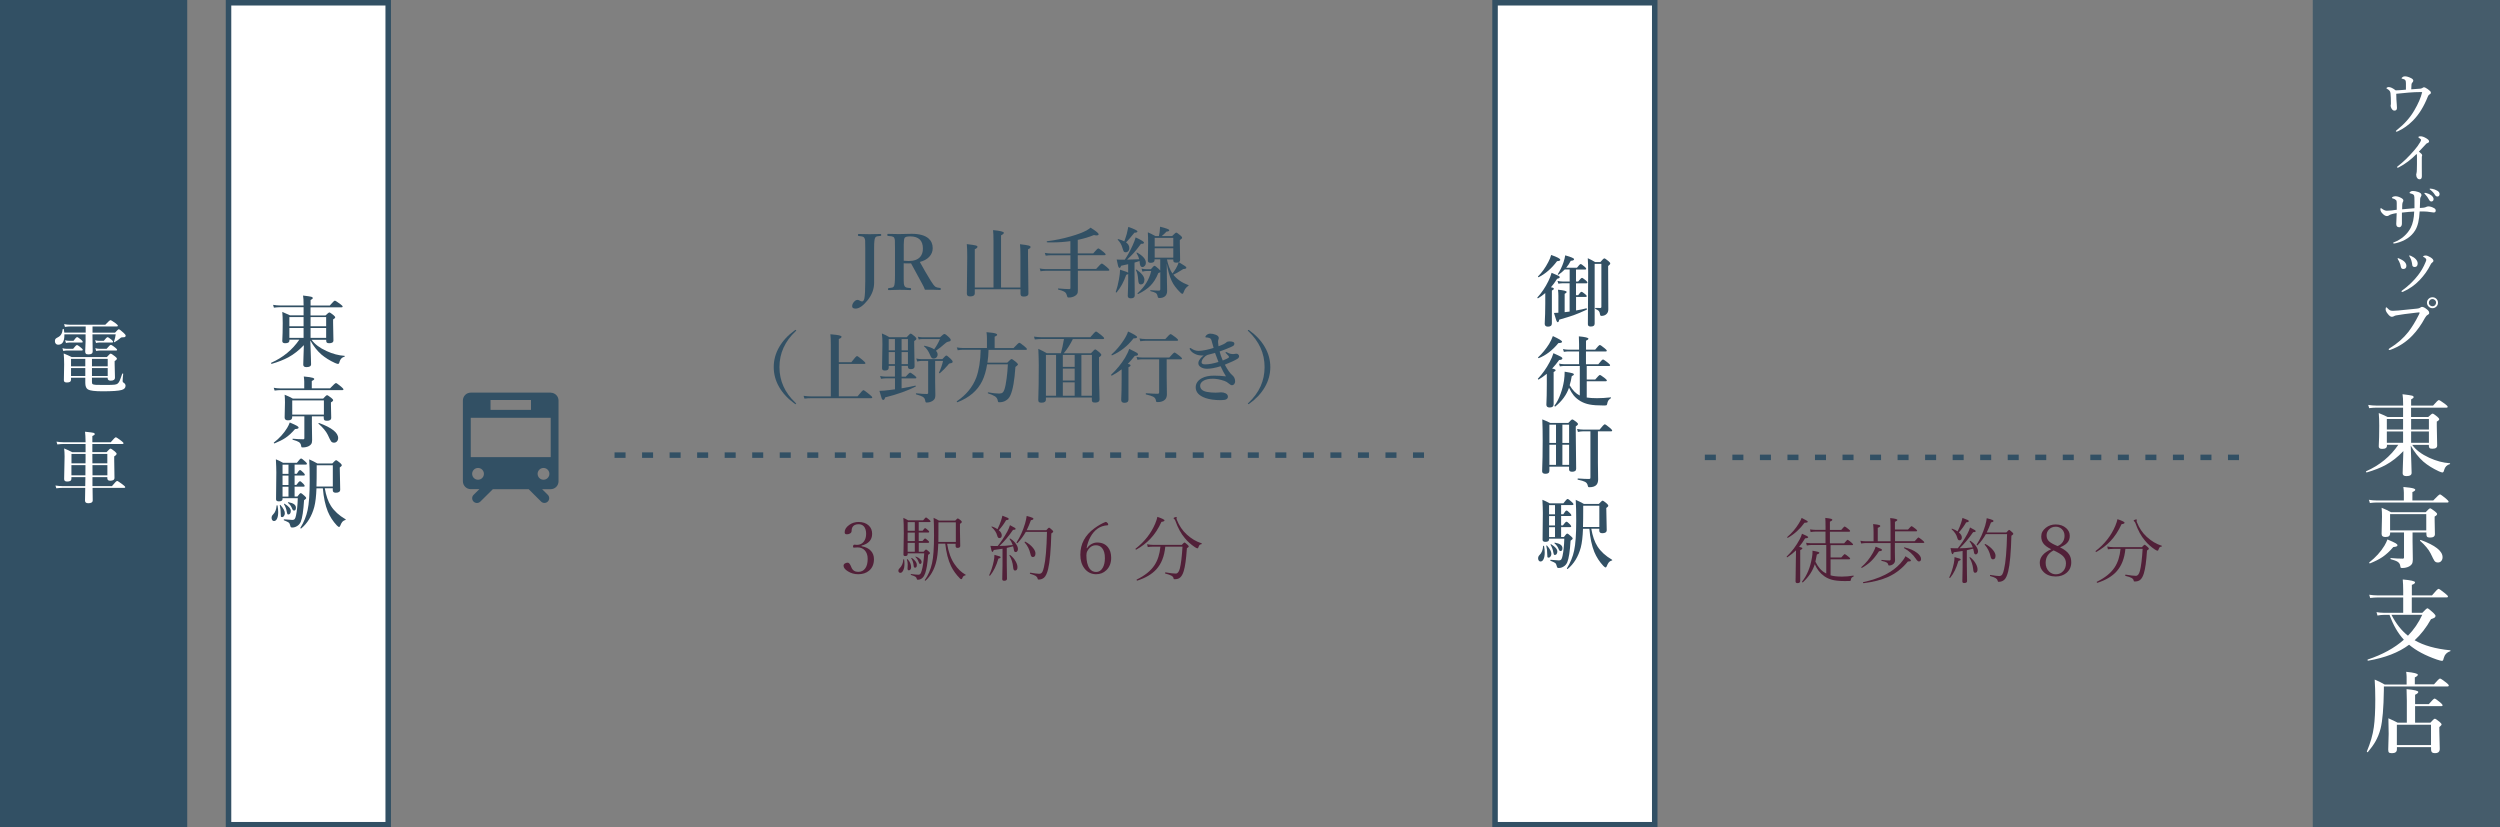 <?xml version="1.0" encoding="UTF-8"?><svg id="b" xmlns="http://www.w3.org/2000/svg" viewBox="0 0 454 150.27"><rect x="0" y="0" width="454" height="150.27" fill="#808080" stroke="none"/><defs><style>.d,.e,.f,.g{stroke-width:0px;}.d,.g{fill:#325064;}.h{fill:none;stroke:#325064;stroke-dasharray:0 0 2 3;stroke-miterlimit:10;}.e{fill:#512038;}.f{fill:#fff;}.g{opacity:.75;}</style></defs><g id="c"><path class="d" d="M100,71.3h-14.5c-.8,0-1.44.64-1.44,1.44v14.65c0,.8.64,1.44,1.44,1.44h1.55l-1.03,1.02c-.36.33-.36.89-.02,1.24.34.34.9.34,1.24-.01l2.26-2.24h6.51l2.25,2.24c.34.34.88.34,1.22,0,.34-.34.34-.88,0-1.22l-1.03-1.02h1.54c.8,0,1.44-.64,1.44-1.44v-14.65c0-.8-.64-1.44-1.44-1.44ZM89.08,72.64h7.35v1.79h-7.35v-1.79ZM86.81,87.12c-.59,0-1.07-.48-1.07-1.07s.48-1.07,1.07-1.07,1.07.48,1.07,1.07-.48,1.07-1.07,1.07ZM98.7,87.12c-.59,0-1.07-.48-1.07-1.07s.48-1.07,1.07-1.07,1.07.48,1.07,1.07-.48,1.07-1.07,1.07ZM100.01,83.02h-14.52v-7.15h14.52v7.15Z"/><rect class="d" y="0" width="34" height="150.27"/><rect class="f" x="41.5" y=".5" width="29" height="149.27"/><path class="d" d="M70,1v148.27h-28V1h28M71,0h-30v150.27h30V0h0Z"/><path class="f" d="M16.8,60.41h4.09c.36-.41.59-.62.69-.62s.39.22.88.67c.24.22.36.38.36.48,0,.14-.05.23-.15.27-.09.04-.27.05-.53.05-.11,0-.23.07-.36.2-.21.2-.54.43-.98.68-.01,0-.03.01-.04.01-.04,0-.06-.02-.06-.07,0,0,0-.02,0-.03.17-.54.28-.98.31-1.33h-4.22v.14l.04,2.98c0,.35-.25.52-.77.52-.24,0-.4-.04-.48-.14-.07-.08-.11-.22-.11-.41l.07-1.78v-1.31h-3.85v.14c0,1.16-.37,1.74-1.11,1.74-.2,0-.36-.07-.47-.21-.1-.12-.14-.27-.14-.45s.04-.32.12-.41c.07-.08.22-.18.46-.3.5-.25.77-.73.83-1.43,0-.04.04-.07.12-.07.05,0,.07.01.08.04.05.25.09.46.1.63h3.88v-1.11h-2.87c-.24,0-.54.03-.9.08l-.15-.51c.37.07.71.11,1.03.11h6.45c.52-.55.83-.83.94-.83.1,0,.41.19.94.57.27.21.4.35.4.44,0,.09-.06.14-.18.14h-4.42v1.11ZM15.03,63.52c0,.09-.06.14-.18.14h-2.76c-.16,0-.36.03-.6.08l-.15-.51c.25.07.48.11.7.11h1.24c.35-.46.58-.68.7-.68.1,0,.34.16.74.49.21.16.31.29.31.38ZM16.7,68.6v.77c0,.19.03.32.1.38.09.07.3.12.64.14.25.01.81.02,1.66.02s1.38-.02,1.67-.05c.26-.03.45-.09.57-.18.15-.11.27-.28.38-.51.09-.19.25-.63.48-1.31.01-.02.03-.03.06-.03.02,0,.03,0,.05,0,.05.01.07.04.06.07-.07.64-.1,1.05-.1,1.24,0,.12.01.2.03.24.02.03.06.07.14.11.24.15.36.34.36.56,0,.38-.24.64-.71.77-.53.16-1.69.24-3.47.24-1.39,0-2.26-.11-2.64-.33-.32-.19-.49-.58-.49-1.17v-.96h-2.59v.29c0,.22-.07.38-.2.46-.12.07-.31.11-.57.11-.36,0-.53-.13-.53-.4l.05-2.87c0-.78-.03-1.45-.08-2,.51.21,1,.42,1.46.66h6.37c.37-.42.6-.63.7-.63s.37.17.8.51c.22.17.33.31.33.4,0,.14-.14.29-.41.44v.49l.06,2.5c0,.38-.26.57-.77.57-.37,0-.56-.15-.56-.44v-.1h-2.86ZM15.03,62.07c0,.09-.06.14-.18.14h-2.3c-.16,0-.35.03-.57.08l-.16-.51c.24.07.46.11.68.11h.85c.31-.45.53-.67.66-.67.1,0,.34.16.72.47.2.17.29.3.29.38ZM15.49,66.52v-1.35h-2.59v1.35h2.59ZM15.49,68.28v-1.44h-2.59v1.44h2.59ZM16.7,66.52h2.86v-1.35h-2.86v1.35ZM16.7,68.28h2.86v-1.44h-2.86v1.44ZM20.54,62.07c0,.09-.06.14-.18.14h-2.41c-.13,0-.3.03-.51.08l-.16-.51c.22.07.43.11.62.11h.95c.34-.44.57-.66.69-.66.09,0,.33.15.71.46.2.17.29.3.29.38ZM21.27,63.52c0,.09-.06.14-.18.14h-2.99c-.17,0-.38.03-.63.08l-.16-.51c.25.07.49.11.7.11h1.35c.4-.48.66-.72.77-.72.09,0,.36.17.8.51.22.18.33.31.33.4Z"/><path class="f" d="M15.54,82.11v-1.48h-4.06c-.29,0-.65.03-1.07.08l-.15-.51c.43.07.84.11,1.22.11h4.06c-.01-.9-.05-1.54-.1-1.91.87.09,1.38.15,1.54.2.15.05.23.12.23.23,0,.12-.15.24-.44.36v1.12h3.34c.5-.6.81-.9.92-.9.1,0,.42.21.98.63.28.21.42.37.42.45,0,.09-.06.14-.18.14h-5.48v1.48h2.58c.38-.43.62-.64.72-.64s.36.17.79.52c.21.19.32.33.32.42,0,.13-.15.29-.44.48v.64l.05,3.25c0,.35-.26.52-.78.52-.35,0-.52-.15-.52-.44v-.21h-2.7v1.63h3.54c.51-.62.82-.94.94-.94.1,0,.44.22,1.02.66.3.22.45.38.45.46,0,.09-.06.14-.18.14h-5.75c.02,1.4.03,2.16.03,2.26,0,.36-.27.53-.81.53-.39,0-.59-.16-.59-.48,0-.39.01-1.16.04-2.31h-4.18c-.28,0-.64.03-1.07.08l-.16-.51c.44.07.84.11,1.22.11h4.19c0-.36,0-.9.03-1.63h-2.54v.25c0,.21-.07.36-.21.44-.12.07-.31.11-.58.11-.36,0-.53-.15-.53-.45l.08-4.1c0-.56-.03-1.05-.08-1.46.55.22,1.04.45,1.47.68h2.41ZM15.54,82.43h-2.56v1.71h2.55c0-.23.01-.58.01-1.04v-.67ZM15.51,86.32c0-.36.01-.98.01-1.85h-2.55v1.85h2.54ZM16.77,82.43c0,.76,0,1.33.01,1.71h2.71v-1.71h-2.73ZM16.8,86.32h2.7v-1.85h-2.71c0,.87,0,1.49.01,1.85Z"/><rect class="g" x="420" y="0" width="34" height="150.27"/><path class="f" d="M439.86,16.01c.12-.11.24-.16.33-.16.15,0,.39.12.71.35.22.16.36.28.42.35.09.09.13.19.13.29,0,.13-.09.24-.26.32-.12.06-.21.18-.28.35-.73,1.84-1.63,3.29-2.7,4.37-.83.84-1.75,1.5-2.75,1.96-.12.05-.22.08-.28.08-.06,0-.09-.04-.09-.11,0-.04.07-.11.21-.22,1.33-1.05,2.38-2.23,3.14-3.54.71-1.21,1.19-2.32,1.43-3.32-.11,0-.24-.01-.37-.01-.59,0-1.27.03-2.04.09-.74.06-1.51.13-2.3.22.01.79.04,1.4.09,1.85.02.3.04.55.04.73,0,.32-.16.48-.47.48-.2,0-.37-.13-.53-.4-.1-.16-.15-.34-.15-.54,0-.06.01-.12.04-.18,0-.02.01-.1.01-.22,0-.7-.02-1.3-.07-1.79-.02-.2-.07-.36-.16-.46-.11-.14-.26-.26-.45-.36-.09-.04-.13-.08-.13-.12,0-.05.05-.1.15-.15.09-.04.17-.06.25-.06.35,0,.77.2,1.26.59h.23c.15,0,.31,0,.46-.02.13,0,.35-.02.64-.05.25-.02.43-.04.55-.05v-1.15c0-.25-.03-.42-.08-.52-.05-.1-.14-.17-.27-.22-.1-.04-.22-.07-.38-.11-.04-.02-.06-.04-.06-.08,0-.02.04-.08.13-.16.12-.12.27-.18.47-.18.34,0,.73.12,1.17.35.24.13.36.28.36.43,0,.13-.07.27-.22.41-.05.04-.09.14-.11.31-.02.19-.04.48-.04.86.44-.03.99-.07,1.65-.12.15-.02.25-.05.31-.11Z"/><path class="f" d="M438.86,27.95c-.99,1.02-2.06,1.82-3.22,2.43-.1.05-.17.08-.21.08-.08,0-.12-.04-.12-.12,0-.05.06-.12.17-.19.91-.69,1.9-1.64,2.95-2.86.44-.5.8-1,1.08-1.49.1-.18.15-.31.15-.39,0-.09-.1-.2-.3-.32-.13-.08-.19-.13-.19-.15,0-.13.14-.19.41-.19.3,0,.66.13,1.08.39.3.19.46.36.46.52s-.1.26-.31.33c-.08.02-.15.06-.21.13-.57.62-1.02,1.1-1.33,1.42.39.28.59.49.59.64,0,.07-.01.13-.04.18-.02.04-.02.29-.02.74v1.25c0,.57.01,1.12.01,1.65,0,.38-.14.56-.41.56-.18,0-.33-.08-.43-.23-.13-.16-.19-.38-.19-.64,0-.02.02-.09.05-.22.04-.12.06-.34.07-.64.02-.38.02-.7.02-.97v-1.3c.01-.3-.01-.5-.06-.61Z"/><path class="f" d="M440.09,37.72c.21-.03.37-.07.46-.12.14-.08.3-.12.46-.12.32,0,.68.12,1.08.35.16.1.24.23.24.4,0,.24-.12.36-.37.36-.13,0-.34-.03-.62-.08-.36-.07-.77-.1-1.22-.11h-.71c-.07,1.53-.34,2.67-.81,3.43-.71,1.16-1.87,1.93-3.47,2.33-.19.04-.31.06-.37.06-.11,0-.16-.03-.16-.09,0-.05.02-.08.07-.1.71-.26,1.35-.64,1.91-1.13.5-.45.9-.95,1.2-1.52.39-.75.6-1.74.64-2.96-.62.02-1.37.09-2.23.19,0,.22,0,.55,0,.99s0,.77,0,.98c0,.26-.07.45-.2.57-.08.08-.18.12-.28.12-.37,0-.55-.2-.55-.6,0-.12.01-.42.04-.9.02-.42.03-.78.04-1.07-.3.05-.58.1-.83.17-.25.07-.42.14-.52.21-.12.11-.27.16-.43.16-.25,0-.52-.16-.81-.47-.25-.25-.37-.51-.37-.77,0-.14.04-.21.11-.21.01,0,.07.04.17.11.34.25.64.37.88.37s.53-.02.83-.05c.11-.01.28-.04.51-.07.17-.02.33-.04.47-.06v-1.24c0-.26-.04-.43-.12-.5-.15-.15-.36-.26-.64-.33-.08-.02-.12-.05-.12-.09,0-.05.05-.1.15-.17.11-.08.28-.12.49-.12.33,0,.68.1,1.05.31.26.14.39.29.39.45,0,.12-.04.23-.11.33-.04.07-.07.22-.09.45-.02.27-.02.55-.02.83.76-.08,1.51-.14,2.24-.2v-1.31c0-.55-.02-.88-.07-1-.05-.11-.15-.2-.3-.26-.11-.04-.24-.09-.4-.13-.09-.02-.13-.05-.13-.1,0-.05.06-.12.18-.21.11-.08.26-.12.43-.12.28,0,.6.06.96.18.4.13.6.32.6.56,0,.11-.04.22-.13.35-.06.09-.09.2-.11.35-.02.43-.03.98-.05,1.65.29-.01.52-.03.68-.05ZM440.66,35.07c.34.09.61.22.83.38.3.23.45.47.45.72,0,.12-.04.22-.11.3s-.17.12-.29.12c-.17,0-.3-.09-.4-.28-.23-.43-.49-.78-.76-1.05-.09-.09-.13-.14-.13-.16,0-.05.05-.08.14-.08s.18.02.28.05ZM441.64,34.28c.34.06.65.17.96.35.29.16.43.37.43.61,0,.14-.04.25-.12.34-.07.07-.15.11-.25.11-.19,0-.34-.09-.45-.26-.22-.37-.5-.68-.84-.94-.1-.07-.15-.12-.15-.15,0-.06.03-.09.09-.09.1,0,.21.01.32.04Z"/><path class="f" d="M435.48,47.12c-.05-.08-.08-.13-.08-.16,0-.05.03-.08.08-.08.03,0,.09.02.18.05.43.18.76.38.98.59.24.24.36.49.36.76,0,.38-.2.57-.59.57-.23,0-.38-.15-.43-.46-.04-.25-.11-.49-.22-.72-.05-.15-.15-.34-.29-.55ZM440.61,47.16c0-.08-.04-.16-.13-.25-.1-.1-.22-.18-.38-.25-.04-.01-.06-.04-.06-.07,0-.04.03-.08.09-.11.1-.05.22-.08.38-.08.23,0,.53.12.9.35.34.22.5.42.5.62,0,.11-.09.22-.26.35-.11.07-.19.18-.25.32-.5,1.02-1.16,1.95-1.98,2.81-.87.92-1.87,1.62-3,2.12-.08.04-.15.06-.21.06-.06,0-.09-.04-.09-.13,0-.05.03-.09.09-.13,1.14-.82,2.11-1.76,2.91-2.79.56-.74,1.01-1.51,1.33-2.3.11-.24.16-.4.16-.48ZM437.6,46.64c-.07-.09-.1-.15-.1-.17,0-.05.03-.08.08-.08.04,0,.12.02.23.07.38.17.68.37.89.6.25.27.36.54.35.83-.02.39-.2.59-.54.6-.18,0-.3-.05-.37-.15-.05-.06-.08-.17-.09-.33-.04-.27-.09-.53-.17-.78-.09-.25-.18-.44-.28-.59Z"/><path class="f" d="M438.78,56.78c-1.62.18-2.85.35-3.67.5-.15.03-.29.09-.42.17-.09.05-.21.08-.35.08-.2,0-.44-.17-.71-.52-.27-.32-.4-.61-.4-.84s.04-.36.13-.36c.04,0,.11.05.2.15.18.2.34.32.47.39.13.06.28.09.46.09.04,0,.08,0,.12,0,.38-.01.68-.03.88-.05,1.66-.15,2.81-.27,3.47-.35.25-.03.43-.08.54-.16.12-.1.23-.15.32-.15.2-.01.46.1.78.35.23.17.38.31.45.43.06.1.09.21.09.34s-.08.23-.25.32c-.19.09-.36.28-.52.57-.67,1.24-1.43,2.31-2.28,3.19-1.12,1.17-2.45,2.04-3.97,2.59-.07.02-.13.04-.18.04-.11,0-.16-.04-.16-.13,0-.04.06-.11.19-.19,1.36-.83,2.49-1.82,3.4-2.98.64-.84,1.27-1.86,1.87-3.06.11-.2.16-.33.16-.41,0-.04-.04-.06-.12-.06-.1,0-.27.02-.5.05ZM441.74,53.98c.3,0,.54.11.74.32.17.19.26.41.26.67,0,.3-.11.54-.33.74-.19.17-.41.26-.67.26-.3,0-.54-.11-.74-.33-.17-.19-.26-.41-.26-.67,0-.3.11-.55.33-.74.19-.17.41-.25.67-.25ZM441.74,54.31c-.2,0-.36.07-.49.22-.11.12-.17.27-.17.44,0,.19.07.35.22.48.12.11.27.17.44.17.19,0,.35-.07.48-.22.11-.12.17-.27.17-.43,0-.19-.07-.36-.22-.49-.12-.11-.27-.17-.43-.17Z"/><path class="f" d="M436.45,81.92c-1,1.06-2.07,1.9-3.21,2.52-.93.51-2.09.96-3.46,1.36-.03,0-.05-.01-.08-.05-.03-.04-.04-.08-.04-.12,0-.03.01-.04.03-.05,2.46-1.09,4.4-2.69,5.84-4.8h-2.06v.16c0,.39-.29.58-.88.58-.41,0-.61-.15-.61-.46.06-1.03.09-2.27.09-3.73,0-.92-.03-1.7-.09-2.32.56.22,1.1.46,1.62.72h2.8v-1.7h-4.93c-.32,0-.73.03-1.23.09l-.17-.59c.5.08.96.12,1.41.12h4.93v-.09c0-.9-.04-1.56-.11-1.97.94.11,1.52.2,1.74.26.19.06.28.15.28.27s-.15.25-.46.41v1.13h3.98c.57-.67.93-1.01,1.05-1.01.11,0,.48.23,1.12.7.33.25.49.42.49.52,0,.1-.07.16-.2.16h-6.45v1.7h3.11c.43-.42.69-.62.8-.62.12,0,.4.19.85.56.23.2.35.36.35.46,0,.13-.14.27-.44.43v.73l.07,3.62c0,.39-.29.58-.88.58-.25,0-.42-.04-.51-.13-.08-.08-.12-.22-.12-.41v-.16h-3.02c.65.91,1.68,1.69,3.09,2.34,1.27.58,2.51.91,3.73.99.04,0,.06.03.06.08,0,.06-.02.09-.06.09-.52.14-.86.48-1.02,1.05-.06.31-.17.46-.32.46-.1,0-.31-.07-.64-.21-1.08-.5-2.02-1.08-2.82-1.76-.88-.78-1.64-1.75-2.29-2.91.01.3.05,1.39.11,3.27.03.97.05,1.53.05,1.68,0,.4-.32.59-.97.59-.44,0-.66-.17-.66-.52,0-.13.02-.67.05-1.62.04-.98.06-1.77.08-2.38ZM436.4,76.09h-2.95v1.91h2.95v-1.91ZM436.4,80.41v-2.05h-2.95v2.05h2.95ZM437.86,76.09v1.91h3.23v-1.91h-3.23ZM437.86,80.41h3.23v-2.05h-3.23v2.05Z"/><path class="f" d="M436.54,90.87v-1.39c0-.24-.03-.59-.09-1.05.95.08,1.58.18,1.88.28.19.06.28.14.28.24,0,.13-.17.27-.52.41v1.52h3.79c.69-.73,1.09-1.1,1.22-1.1.11,0,.47.26,1.09.77.31.27.47.45.47.55,0,.1-.07.16-.21.16h-12.96c-.3,0-.67.03-1.12.09l-.18-.59c.45.08.89.12,1.3.12h5.05ZM435.37,99.05c0,.16-.25.26-.74.29-.68.79-1.35,1.4-2.01,1.84-.57.38-1.31.76-2.23,1.13,0,0-.01,0-.02,0-.09,0-.13-.05-.13-.14,0-.02,0-.03.02-.04,1.15-.9,2.07-1.91,2.75-3.03.22-.38.41-.75.55-1.14.78.33,1.28.57,1.51.7.21.13.32.26.32.38ZM438.12,96.69v1.6l.05,3.33c0,.35-.06.62-.17.8-.09.16-.26.3-.49.44-.38.19-.79.29-1.23.29-.17,0-.27-.02-.3-.05-.03-.04-.06-.14-.09-.32-.04-.33-.2-.58-.48-.76-.24-.16-.66-.31-1.25-.47-.04-.01-.05-.05-.05-.11,0-.07.02-.1.05-.1.75.07,1.48.11,2.2.11.14,0,.21-.08.21-.23v-4.53h-2.52v.11c0,.28-.08.47-.23.58-.13.09-.35.14-.65.14-.45,0-.67-.19-.67-.58l.07-3.12c0-.6-.02-1.14-.07-1.61.63.25,1.2.52,1.7.8h6.31c.42-.47.69-.7.8-.7s.41.19.9.58c.25.2.37.35.37.46,0,.14-.15.29-.45.46v.53l.05,2.66c0,.42-.29.62-.88.62-.28,0-.46-.05-.55-.16-.08-.09-.12-.27-.12-.52v-.24h-2.49ZM440.61,96.32v-2.95h-6.57v2.95h6.57ZM443.57,101.19c0,.3-.09.54-.27.73-.16.16-.35.23-.58.23-.27,0-.48-.1-.62-.29-.12-.17-.35-.61-.69-1.34-.37-.74-1.01-1.51-1.91-2.3-.02-.01-.02-.03-.02-.05,0-.08.03-.12.09-.12h.02c2.65.97,3.98,2.02,3.98,3.13Z"/><path class="f" d="M437.98,108.51v2.78h1.91c.51-.55.82-.83.93-.83s.46.27,1.04.8c.29.28.43.47.43.58,0,.14-.06.25-.18.33-.1.07-.32.16-.64.27-.86,1.53-1.85,2.81-2.97,3.83,1.64.95,3.79,1.56,6.45,1.82.04,0,.06.03.06.08s-.02.09-.06.1c-.62.2-1.01.63-1.18,1.28-.04.2-.09.33-.13.38-.04.05-.1.08-.19.08-.14,0-.45-.08-.93-.24-2.07-.72-3.75-1.61-5.03-2.69-1.88,1.41-4.36,2.37-7.44,2.9-.07.02-.11-.03-.11-.15,0-.03.01-.05.03-.06,2.68-.89,4.87-2.09,6.57-3.6-1.07-1.16-1.94-2.66-2.6-4.51h-1.02c-.37,0-.76.04-1.17.12l-.18-.62c.46.08.89.12,1.28.12h3.57v-2.78h-4.69c-.35,0-.79.03-1.31.09l-.17-.59c.51.08.98.12,1.42.12h4.75v-.87c0-.74-.03-1.41-.08-2.02,1.48.13,2.23.3,2.23.52,0,.18-.19.33-.58.46v1.91h3.66c.66-.79,1.06-1.19,1.19-1.19.11,0,.5.27,1.18.82.36.28.53.47.53.58s-.07.16-.21.16h-6.35ZM437.29,115.44c1.07-1.1,1.94-2.37,2.59-3.79h-5.59c.83,1.62,1.83,2.88,2.99,3.79Z"/><path class="f" d="M438.54,124.28h3.47c.61-.71.97-1.06,1.09-1.06.12,0,.5.24,1.12.73.32.25.48.43.48.55,0,.1-.08.16-.24.16h-11.55v.64c-.05,3.26-.24,5.59-.59,6.99-.22.87-.54,1.66-.95,2.38-.33.58-.79,1.22-1.37,1.91,0,.01-.02.02-.04.02-.09,0-.14-.04-.14-.12,0-.01,0-.02,0-.02.65-1.55,1.08-3.02,1.27-4.43.17-1.2.26-2.88.26-5.05,0-1.32-.04-2.51-.11-3.57.62.25,1.22.55,1.82.9h3.98v-1.37c0-.25-.03-.57-.08-.94,1.42.14,2.12.32,2.12.54,0,.14-.18.3-.55.48v1.28ZM438.58,128.23v3.01h2.78c.42-.48.68-.72.8-.72s.41.19.88.58c.23.2.35.36.35.46s-.14.26-.41.48v.66l.08,3.3c0,.51-.28.77-.85.77-.29,0-.48-.06-.59-.18-.09-.1-.14-.27-.14-.51v-.4h-6.2v.38c0,.48-.3.72-.9.72-.29,0-.47-.05-.56-.14-.08-.09-.12-.27-.12-.52l.08-2.84c0-.96-.02-1.91-.05-2.84.68.3,1.24.56,1.68.8h1.67v-3.97c-.02-1.28-.04-1.99-.05-2.12,1.42.13,2.13.3,2.13.52,0,.15-.19.32-.58.5v1.7h2.49c.57-.67.93-1.01,1.05-1.01.11,0,.45.23,1.02.7.29.25.43.42.43.52,0,.1-.07.16-.2.16h-4.8ZM441.47,135.31v-3.7h-6.2v3.7h6.2Z"/><path class="d" d="M55.17,62.69c-.88.92-1.81,1.66-2.81,2.2-.82.44-1.83.84-3.03,1.19-.02,0-.05-.01-.07-.04-.03-.03-.04-.07-.04-.11,0-.02,0-.04.03-.05,2.15-.96,3.85-2.36,5.11-4.2h-1.8v.14c0,.34-.25.51-.77.51-.36,0-.53-.13-.53-.4.05-.9.08-1.99.08-3.26,0-.81-.03-1.48-.08-2.03.49.2.96.41,1.42.63h2.45v-1.48h-4.31c-.28,0-.64.03-1.08.08l-.15-.51c.43.07.84.11,1.23.11h4.31v-.08c0-.79-.03-1.36-.1-1.72.83.1,1.33.17,1.52.23.16.05.25.13.25.23,0,.1-.13.22-.4.36v.99h3.49c.5-.59.81-.88.92-.88.1,0,.42.21.98.62.29.21.43.36.43.45s-.06.14-.18.14h-5.65v1.48h2.72c.37-.37.61-.55.7-.55.1,0,.35.16.75.49.21.18.31.31.31.4,0,.11-.13.24-.38.38v.64l.06,3.17c0,.34-.26.51-.77.51-.22,0-.37-.04-.44-.12-.07-.07-.1-.19-.1-.36v-.14h-2.65c.57.8,1.47,1.48,2.71,2.04,1.11.51,2.19.8,3.26.87.04,0,.05.02.05.07,0,.05-.02.08-.05.08-.46.12-.75.42-.9.92-.05.27-.15.4-.28.4-.09,0-.27-.06-.56-.18-.94-.43-1.77-.95-2.47-1.54-.77-.68-1.43-1.53-2-2.55,0,.26.04,1.21.1,2.86.03.85.04,1.34.04,1.47,0,.35-.28.52-.85.52-.38,0-.57-.15-.57-.45,0-.11.01-.59.04-1.42.03-.86.05-1.55.07-2.08ZM55.13,57.58h-2.58v1.67h2.58v-1.67ZM55.13,61.36v-1.79h-2.58v1.79h2.58ZM56.4,57.58v1.67h2.83v-1.67h-2.83ZM56.4,61.36h2.83v-1.79h-2.83v1.79Z"/><path class="d" d="M55.25,70.51v-1.22c0-.21-.03-.52-.08-.92.83.07,1.38.16,1.65.25.16.05.25.13.25.21,0,.11-.15.23-.45.36v1.33h3.32c.6-.64.96-.96,1.07-.96.1,0,.41.22.95.67.27.23.41.39.41.48,0,.09-.06.14-.18.14h-11.34c-.26,0-.59.03-.98.08l-.16-.51c.4.07.77.11,1.13.11h4.42ZM54.23,77.67c0,.14-.22.23-.65.25-.6.69-1.18,1.23-1.76,1.61-.5.33-1.15.66-1.96.99,0,0-.01,0-.02,0-.08,0-.12-.04-.12-.12,0-.01,0-.02.01-.03,1.01-.78,1.81-1.67,2.41-2.65.2-.33.36-.66.48-1,.68.29,1.12.5,1.32.62.19.11.28.22.28.33ZM56.64,75.61v1.4l.04,2.91c0,.31-.05.54-.15.7-.08.14-.23.26-.43.38-.33.17-.69.25-1.08.25-.15,0-.24-.01-.26-.04-.03-.03-.05-.12-.08-.28-.04-.29-.18-.51-.42-.66-.21-.14-.57-.27-1.09-.41-.03,0-.05-.04-.05-.1,0-.06.02-.09.05-.09.66.06,1.3.1,1.92.1.12,0,.18-.07.18-.21v-3.96h-2.21v.1c0,.25-.07.42-.21.51-.11.08-.3.12-.57.12-.39,0-.59-.17-.59-.51l.06-2.73c0-.52-.02-.99-.06-1.41.55.22,1.05.45,1.48.7h5.52c.37-.41.6-.62.7-.62s.36.17.79.51c.21.17.32.31.32.4,0,.12-.13.26-.4.4v.46l.05,2.33c0,.37-.26.55-.77.55-.25,0-.41-.05-.49-.14-.07-.08-.1-.23-.1-.46v-.21h-2.18ZM58.82,75.29v-2.58h-5.75v2.58h5.75ZM61.41,79.54c0,.26-.08.47-.24.64-.14.14-.31.21-.51.21-.24,0-.42-.08-.54-.25-.11-.15-.31-.54-.6-1.18-.32-.65-.88-1.32-1.67-2.01-.01,0-.02-.02-.02-.04,0-.07.03-.1.08-.1h.02c2.32.85,3.48,1.77,3.48,2.74Z"/><path class="d" d="M50.4,91.81c.08.41.12.8.12,1.19,0,.51-.07.92-.22,1.21-.13.27-.32.41-.55.41-.13,0-.24-.06-.32-.18-.07-.11-.11-.24-.11-.39,0-.25.09-.45.27-.62.38-.37.59-.91.64-1.62,0-.04.03-.05.08-.05.05,0,.08.02.09.05ZM51.31,90.5v.1c0,.3-.22.45-.66.45-.35,0-.52-.13-.52-.38l.05-4.89c0-.6-.03-1.39-.08-2.37.4.15.83.37,1.31.64h2.5c.4-.52.65-.79.76-.79s.36.18.76.55c.21.18.31.32.31.42,0,.09-.07.14-.21.14h-2.03v1.67h.4c.26-.45.46-.68.59-.68.1,0,.3.16.62.48.17.17.25.29.25.38,0,.1-.06.14-.18.14h-1.68v1.7h.33c.31-.45.53-.67.66-.67.09,0,.29.16.6.47.16.18.24.3.24.38,0,.09-.06.14-.18.14h-1.65v1.79h.51c.29-.41.49-.62.6-.62s.34.17.71.51c.19.16.28.29.28.39,0,.09-.12.22-.38.39-.12,1.93-.32,3.23-.6,3.92-.15.33-.36.59-.66.77-.27.18-.57.27-.9.27-.12,0-.21-.03-.25-.08-.04-.05-.07-.14-.1-.26-.06-.28-.16-.47-.29-.57-.11-.09-.4-.22-.85-.4-.03-.01-.04-.04-.04-.08,0-.06.02-.1.07-.1.75.07,1.24.11,1.47.11s.37-.06.46-.18c.09-.11.16-.33.23-.65.17-.79.28-1.83.32-3.12h-2.78ZM51.73,93.21c0,.2-.06.37-.17.51-.1.13-.2.19-.32.19s-.2-.04-.23-.11c-.02-.07-.03-.23-.03-.49,0-.61-.06-1.12-.17-1.54,0-.04,0-.06.05-.08,0,0,.02,0,.03,0,.02,0,.03,0,.04.02.53.59.8,1.09.8,1.5ZM51.31,86.05h1.08v-1.67h-1.08v1.67ZM51.31,88.07h1.08v-1.7h-1.08v1.7ZM51.31,90.18h1.08v-1.79h-1.08v1.79ZM52.81,92.8c0,.2-.05.36-.14.48-.08.1-.18.15-.31.15-.09,0-.15-.03-.18-.1-.03-.06-.06-.19-.1-.38-.07-.47-.24-.93-.5-1.37,0,0-.01-.02-.01-.03,0-.05.03-.08.08-.08.01,0,.03,0,.03.01.76.47,1.13.91,1.13,1.31ZM53.74,92.2c0,.35-.12.52-.35.52-.14,0-.25-.11-.33-.33-.16-.43-.42-.79-.76-1.07-.01-.01-.02-.03-.02-.05,0-.05.03-.07.08-.07h.02c.91.16,1.36.49,1.36,1ZM58.98,88.67c.23,1.33.6,2.4,1.12,3.21.59.92,1.47,1.73,2.65,2.42.03.02.04.04.04.07,0,.03-.02.05-.05.06-.25.06-.45.19-.6.37-.12.15-.24.38-.36.69-.06.14-.13.21-.23.21-.06,0-.19-.1-.39-.29-.7-.75-1.24-1.59-1.63-2.52-.46-1.13-.76-2.53-.9-4.21h-1.16c-.05,1.42-.18,2.55-.4,3.39-.46,1.69-1.26,2.99-2.39,3.91,0,0-.02,0-.03,0-.07,0-.1-.03-.1-.1,0,0,0-.02,0-.03.64-1.04,1.08-2.1,1.31-3.21.25-1.13.38-2.93.38-5.42,0-1.56-.03-2.83-.09-3.8.51.23,1.01.47,1.48.74h2.72c.36-.39.59-.59.68-.59.1,0,.35.17.75.51.2.18.29.32.29.4,0,.11-.12.25-.37.42l.08,4.01c0,.38-.27.57-.8.57-.36,0-.55-.15-.55-.45v-.36h-1.46ZM60.44,88.35v-3.86h-2.93v.49c0,1.36-.01,2.49-.04,3.37h2.97Z"/><rect class="f" x="271.5" y=".5" width="29" height="149.27"/><path class="d" d="M300,1v148.27h-28V1h28M301,0h-30v150.27h30V0h0Z"/><path class="d" d="M280.63,53.21c-.45.39-.89.71-1.32.96,0,0-.02,0-.03,0-.06,0-.1-.04-.1-.12,0-.01,0-.03.01-.03.78-.86,1.44-1.84,1.99-2.96.25-.51.45-1.01.59-1.52.73.3,1.17.49,1.31.57.11.07.17.14.17.23,0,.12-.16.22-.48.29-.36.59-.74,1.1-1.12,1.54.36.05.53.14.53.27,0,.1-.12.21-.36.33v5.96c0,.39-.24.59-.71.59-.39,0-.59-.18-.59-.53.06-1.18.1-2.41.1-3.68v-1.91ZM283.35,47.18c0,.14-.2.23-.59.25-.98,1.31-2.09,2.28-3.34,2.91,0,0-.01,0-.02,0-.06,0-.1-.04-.1-.12,0-.01,0-.03.01-.03.7-.69,1.32-1.56,1.86-2.6.25-.47.42-.9.52-1.29,1.1.38,1.65.67,1.65.88ZM284.42,48.62h1.96c.33-.45.56-.67.68-.67.09,0,.32.16.7.48.2.16.29.29.29.38s-.06.14-.18.14h-1.67v2.18h.39c.35-.45.59-.67.7-.67.09,0,.32.16.7.47.2.17.29.3.29.38s-.06.14-.18.14h-1.9v2.16h.39c.29-.41.49-.62.62-.62.09,0,.31.15.67.44.18.15.27.26.27.35,0,.1-.06.14-.18.14h-1.76v2.46c.8-.13,1.42-.26,1.86-.39.08,0,.12.06.12.16,0,.03,0,.06-.03.08-.96.45-1.75.78-2.39,1.01-.58.21-1.45.47-2.62.81-.05.31-.14.46-.27.46-.09,0-.17-.11-.25-.31-.08-.2-.22-.66-.43-1.37.1,0,.24,0,.42-.02.21-.01.34-.02.38-.02v-3.07c0-.33-.02-.7-.07-1.11,1.04.1,1.57.24,1.57.4,0,.12-.12.23-.36.35v3.33c.22-.02.52-.05.9-.11v-5.14h-1.27c-.21,0-.46.03-.77.08l-.16-.51c.31.07.61.11.88.11h1.33v-2.18h-.9c-.34.35-.71.66-1.12.94-.01,0-.03.01-.04.01-.06,0-.1-.03-.1-.08,0,0,0-.02,0-.03.42-.63.77-1.35,1.04-2.15.16-.48.26-.91.31-1.26,1.08.3,1.61.53,1.61.7s-.2.27-.6.29c-.23.46-.51.88-.83,1.26ZM292.42,47.85c0,.11-.13.27-.38.46v1.06l.03,6.81c0,.35-.1.62-.31.83-.23.24-.55.36-.96.36-.14,0-.22-.12-.25-.36-.03-.25-.11-.44-.23-.56-.11-.11-.31-.23-.59-.35-.04-.02-.05-.05-.05-.1,0-.05.02-.08.05-.08.21,0,.49.01.87.01.14,0,.21-.07.21-.21v-7.8h-1.22v10.85c0,.36-.24.53-.71.53-.35,0-.52-.14-.52-.42l.05-9.3c0-1.11-.02-2-.07-2.69.51.23.95.46,1.33.7h.96c.37-.45.61-.67.72-.67s.35.17.76.51c.21.18.31.31.31.4Z"/><path class="d" d="M280.91,67.87c-.47.39-.97.74-1.49,1.05,0,0-.02,0-.03,0-.07,0-.11-.04-.11-.12,0-.01,0-.03,0-.03.81-.85,1.52-1.85,2.13-3,.32-.59.55-1.13.69-1.63.76.34,1.22.56,1.39.66.16.1.24.19.24.27,0,.19-.2.29-.59.31-.4.56-.83,1.08-1.27,1.55.42.08.63.18.63.31,0,.1-.12.21-.36.32v5.85c0,.39-.24.59-.72.59-.4,0-.6-.17-.6-.51.05-.98.08-2.22.08-3.71v-1.92ZM283.67,62.06c0,.16-.22.24-.66.24-1.09,1.33-2.29,2.24-3.58,2.74,0,0-.01,0-.02,0-.06,0-.1-.04-.1-.12,0-.02,0-.03.02-.04.74-.68,1.4-1.49,1.98-2.41.29-.48.52-.96.69-1.44,1.11.51,1.67.85,1.67,1.02ZM285.06,69.98c.54.92,1.15,1.53,1.83,1.85v-5.37h-2.85c-.21,0-.46.03-.77.08l-.15-.51c.33.07.64.11.94.11h2.7v-2.32h-1.98c-.21,0-.47.03-.78.08l-.16-.51c.34.07.65.11.94.11h1.98v-.98c0-.49-.01-.97-.04-1.44,1.16.11,1.74.25,1.74.43,0,.11-.15.23-.44.36v1.63h1.66c.45-.57.74-.85.85-.85.1,0,.39.2.88.6.25.2.38.35.38.44s-.06.14-.18.14h-3.6v2.32h2.24c.45-.58.74-.87.85-.87.1,0,.4.2.9.6.26.21.39.36.39.45s-.06.14-.18.14h-4.06v2.45h1.54c.46-.55.75-.83.85-.83.09,0,.39.2.9.59.24.19.36.33.36.42s-.06.14-.18.14h-3.47v2.95c.51.08,1.13.12,1.86.12.77,0,1.6-.05,2.5-.15.03,0,.05.01.05.05,0,.05-.02.09-.05.12-.22.14-.37.29-.46.44-.08.14-.15.34-.19.59-.03.14-.08.23-.17.25-.07.02-.19.03-.36.03-1.17,0-2.07-.06-2.7-.19-.56-.11-1.09-.3-1.58-.58-.51-.3-.93-.65-1.27-1.06-.3-.37-.58-.84-.85-1.4-.45,1.3-1.28,2.44-2.5,3.42,0,0-.02,0-.02,0-.08,0-.12-.05-.12-.14,0-.01,0-.03,0-.03.42-.54.8-1.26,1.12-2.16.28-.77.48-1.55.61-2.37.08-.56.12-1.1.12-1.63.76.12,1.23.22,1.42.28.16.05.25.12.25.21,0,.11-.13.22-.38.32-.1.59-.22,1.14-.38,1.65Z"/><path class="d" d="M281.37,84.74v.75c0,.37-.23.55-.7.55-.41,0-.62-.15-.62-.46.07-1.61.1-3.45.1-5.52,0-1.52-.02-2.82-.07-3.9.41.15.89.37,1.44.64h3.29c.37-.42.61-.63.71-.63.11,0,.36.15.75.46.2.16.29.29.29.38,0,.12-.13.26-.4.42v1.25l.07,6.44c0,.37-.25.55-.74.55-.36,0-.55-.14-.55-.43v-.49h-3.58ZM281.37,80.44h1.2v-3.32h-1.2v3.32ZM281.37,80.76v3.66h1.2v-3.66h-1.2ZM284.95,80.44v-3.32h-1.22v3.32h1.22ZM284.95,84.42v-3.66h-1.22v3.66h1.22ZM290.18,78.31v5.7l.04,3.06c0,.37-.08.66-.24.9-.25.34-.7.51-1.35.51-.11,0-.18-.02-.22-.07-.03-.04-.05-.12-.08-.25-.06-.3-.22-.52-.49-.66-.24-.13-.67-.26-1.3-.39-.04,0-.05-.04-.05-.1,0-.08.02-.12.07-.12.89.06,1.54.09,1.95.09.14,0,.23-.02.26-.06.03-.03.05-.1.05-.22v-8.37h-1.36c-.25,0-.55.04-.91.11l-.15-.54c.4.07.75.11,1.06.11h3.03c.51-.64.82-.96.94-.96.1,0,.42.22.94.66.27.23.4.39.4.48,0,.09-.06.14-.18.14h-2.41Z"/><path class="d" d="M280.4,99.16c.08.41.12.8.12,1.19,0,.51-.07.92-.22,1.21-.13.27-.32.41-.55.41-.13,0-.24-.06-.32-.18-.07-.11-.11-.24-.11-.39,0-.25.09-.45.27-.62.38-.37.59-.91.64-1.62,0-.04.03-.05.08-.05.05,0,.08.02.09.05ZM281.31,97.85v.1c0,.3-.22.45-.66.45-.35,0-.52-.13-.52-.38l.05-4.89c0-.6-.03-1.39-.08-2.37.4.15.83.37,1.31.64h2.5c.4-.52.65-.79.76-.79s.36.18.76.55c.21.18.31.32.31.42,0,.09-.07.14-.21.14h-2.03v1.67h.4c.26-.45.46-.68.59-.68.1,0,.3.16.62.48.17.17.25.29.25.38,0,.1-.06.14-.18.14h-1.68v1.7h.33c.31-.45.53-.67.66-.67.09,0,.29.16.6.47.16.18.24.3.24.38,0,.09-.06.14-.18.14h-1.65v1.79h.51c.29-.41.49-.62.6-.62s.34.17.71.51c.19.16.28.29.28.39,0,.09-.12.22-.38.39-.12,1.93-.32,3.23-.6,3.92-.15.33-.36.59-.66.77-.27.18-.57.27-.9.27-.12,0-.21-.03-.25-.08-.04-.05-.07-.14-.1-.26-.06-.28-.16-.47-.29-.57-.11-.09-.4-.22-.85-.4-.03-.01-.04-.04-.04-.08,0-.06.02-.1.07-.1.75.07,1.24.11,1.47.11s.37-.06.46-.18c.09-.11.16-.33.23-.65.17-.79.28-1.83.32-3.12h-2.78ZM281.73,100.57c0,.2-.06.37-.17.51-.1.13-.2.19-.32.19s-.2-.04-.23-.11c-.02-.07-.03-.23-.03-.49,0-.61-.06-1.12-.17-1.54,0-.04,0-.06.05-.08,0,0,.02,0,.03,0,.02,0,.03,0,.04.02.53.59.8,1.09.8,1.5ZM281.31,93.4h1.08v-1.67h-1.08v1.67ZM281.31,95.42h1.08v-1.7h-1.08v1.7ZM281.31,97.53h1.08v-1.79h-1.08v1.79ZM282.81,100.15c0,.2-.05.36-.14.48-.08.1-.18.15-.31.15-.09,0-.15-.03-.18-.1-.03-.06-.06-.19-.1-.38-.07-.47-.24-.93-.5-1.37,0,0-.01-.02-.01-.03,0-.05.03-.08.08-.08.01,0,.03,0,.03.01.76.47,1.13.91,1.13,1.31ZM283.74,99.55c0,.35-.12.52-.35.52-.14,0-.25-.11-.33-.33-.16-.43-.42-.79-.76-1.07-.01-.01-.02-.03-.02-.05,0-.05.03-.07.08-.07h.02c.91.16,1.36.49,1.36,1ZM288.98,96.02c.23,1.33.6,2.4,1.12,3.21.59.92,1.47,1.73,2.65,2.42.03.02.04.04.04.07,0,.03-.02.05-.05.06-.25.06-.45.19-.6.37-.12.15-.24.38-.36.69-.06.14-.13.21-.23.21-.06,0-.19-.1-.39-.29-.7-.75-1.24-1.59-1.63-2.52-.46-1.13-.76-2.53-.9-4.21h-1.16c-.05,1.42-.18,2.55-.4,3.39-.46,1.69-1.26,2.99-2.39,3.91,0,0-.02,0-.03,0-.07,0-.1-.03-.1-.1,0,0,0-.02,0-.03.64-1.04,1.08-2.1,1.31-3.21.25-1.13.38-2.93.38-5.42,0-1.56-.03-2.83-.09-3.8.51.23,1.01.47,1.48.74h2.72c.36-.39.59-.59.68-.59.1,0,.35.17.75.51.2.18.29.32.29.4,0,.11-.12.25-.37.42l.08,4.01c0,.38-.27.57-.8.57-.36,0-.55-.15-.55-.45v-.36h-1.46ZM290.44,95.7v-3.86h-2.93v.49c0,1.36-.01,2.49-.04,3.37h2.97Z"/><path class="d" d="M159.92,42.83c-.36.04-.59.07-.69.1-.15.05-.25.14-.31.26-.12.21-.18.82-.18,1.83v6.3c.01,1.13-.38,2.19-1.16,3.18-.83,1.03-1.56,1.54-2.19,1.54-.43,0-.64-.14-.64-.42,0-.3.12-.57.36-.83.2-.22.41-.33.62-.33.12,0,.26.05.41.14.16.09.3.14.42.14.18,0,.31-.16.4-.49.11-.51.17-1.54.17-3.09v-6.13c0-.74,0-1.2-.02-1.36-.02-.17-.06-.33-.14-.46-.07-.13-.21-.22-.4-.27-.11-.03-.33-.06-.65-.09-.08,0-.12-.07-.12-.18,0-.12.04-.18.12-.18,1.24.03,1.9.04,2,.04.13,0,.8-.01,2.01-.04.06,0,.1.06.1.18,0,.11-.03.17-.1.18Z"/><path class="d" d="M164.11,47.83v2.26c0,.74,0,1.21.03,1.41.02.18.06.33.13.45.08.15.22.24.42.29.08.02.3.04.66.08.07,0,.11.07.11.19s-.05.17-.14.17c-.86-.04-1.53-.05-2-.05s-1.13.02-1.93.05c-.09,0-.14-.06-.14-.17,0-.12.05-.18.14-.19.35-.04.57-.07.66-.1.15-.05.25-.14.31-.27.11-.21.17-.83.17-1.86v-5.07c0-.73,0-1.18-.02-1.35-.01-.18-.05-.34-.12-.48-.06-.13-.21-.22-.44-.27-.09-.02-.32-.05-.7-.08-.08,0-.12-.07-.12-.19s.04-.18.12-.18c.65.03,1.31.04,2,.04l2.31-.05c1.39,0,2.42.28,3.07.85.5.44.75,1.03.75,1.76,0,.6-.21,1.13-.64,1.58-.41.43-.98.74-1.7.92.7,1.27,1.37,2.43,2.02,3.47.35.57.63.92.83,1.05.16.1.44.17.85.21.07,0,.11.07.11.18,0,.12-.04.18-.11.18-.78-.04-1.28-.05-1.48-.05-.53,0-.96,0-1.29.01-.13-.36-.3-.72-.51-1.09-1.22-2.24-1.89-3.47-2.01-3.7-.1,0-.25.01-.46.01-.35,0-.64,0-.87-.03ZM164.11,47.35c.27.03.58.05.91.05.95,0,1.64-.25,2.08-.74.33-.38.5-.88.5-1.51,0-1.48-.77-2.22-2.32-2.22-.55,0-.88.09-1,.27-.1.17-.16.59-.16,1.27v2.88Z"/><path class="d" d="M185.32,52.53h-8.3v.72c0,.39-.28.58-.84.58-.4,0-.6-.16-.6-.49l.07-6.74c0-1.02-.03-1.77-.08-2.27.85.1,1.4.18,1.63.25.21.05.31.14.31.25,0,.13-.16.28-.49.44v6.95h3.4v-8.43c0-.87-.03-1.54-.08-2,1.31.12,1.96.29,1.96.49,0,.14-.17.29-.51.46v9.48h3.52v-5.7c0-1.02-.03-1.74-.08-2.17.84.1,1.37.18,1.61.25.21.06.31.15.31.26,0,.15-.16.28-.46.42v1.32l.07,6.69c0,.38-.28.57-.83.57-.24,0-.41-.05-.49-.14-.08-.08-.12-.22-.12-.42v-.76Z"/><path class="d" d="M195.72,46.33c0,1.11,0,1.95.01,2.51h3.33c.57-.66.91-.98,1.03-.98.1,0,.41.23.95.68.28.24.42.41.42.49s-.06.14-.18.14h-5.54v3.51c.01.3-.03.54-.13.69-.08.14-.22.26-.42.38-.31.19-.69.28-1.12.28-.12,0-.2-.03-.23-.1-.03-.05-.08-.2-.15-.44-.06-.23-.22-.41-.47-.55-.22-.12-.57-.24-1.04-.36-.04,0-.05-.04-.05-.1,0-.06.02-.1.05-.1.88.08,1.55.12,2.03.12.12,0,.18-.07.18-.2v-3.12h-4.58c-.23,0-.52.03-.85.08l-.15-.51c.35.07.68.11.99.11h4.59v-2.51h-3.51c-.26,0-.59.03-.98.08l-.16-.51c.4.07.77.11,1.13.11h3.51v-2.24c-1.05.15-2.16.23-3.32.23-.29,0-.59,0-.9-.01-.05,0-.07-.04-.07-.12,0-.05.01-.07.04-.08,1.45-.18,2.89-.47,4.3-.88,1.2-.34,2.16-.7,2.86-1.07.36-.21.62-.38.76-.52.97.61,1.46,1.01,1.46,1.2,0,.14-.13.21-.39.21-.14,0-.29-.02-.46-.07-.85.36-1.83.65-2.94.88v2.46h2.8c.51-.61.82-.91.94-.91.09,0,.4.21.92.63.27.22.4.37.4.46s-.06.14-.18.14h-4.89Z"/><path class="d" d="M204.88,47.98c-.14.03-.35.07-.62.13-.33.07-.55.12-.66.15-.08.26-.18.39-.29.39-.1,0-.19-.11-.26-.33-.06-.21-.15-.61-.26-1.19.23.02.47.03.72.03h.75c.5-.74.96-1.58,1.4-2.54.28-.61.47-1.11.57-1.51,1.02.47,1.52.79,1.52.96,0,.15-.18.23-.55.21-.54.72-.96,1.26-1.28,1.62-.29.32-.71.74-1.24,1.25.51,0,1.24-.03,2.2-.07-.08-.35-.24-.72-.49-1.12,0-.01-.01-.03-.01-.03,0-.04.03-.06.09-.06.01,0,.03,0,.03,0,1.06.59,1.59,1.21,1.59,1.84,0,.23-.07.43-.21.58-.12.14-.25.21-.41.21-.16,0-.29-.08-.37-.23-.07-.15-.12-.39-.15-.73v-.14c-.52.17-.82.27-.92.29v1.95l.04,3.99c0,.36-.24.55-.71.55-.37,0-.56-.15-.56-.45.05-1.16.08-2.17.08-3.05v-.91s-.17.1-.36.14c-.43,1.26-1.01,2.32-1.74,3.19,0,.01-.03.02-.05.02-.07,0-.11-.03-.11-.08,0,0,0-.02,0-.02.25-.72.44-1.48.58-2.29.13-.7.2-1.28.2-1.75.88.26,1.37.45,1.47.55v-1.54ZM204.17,43.84c.14-.36.29-.83.46-1.4.12-.49.21-.91.27-1.24,1.11.39,1.66.67,1.66.82s-.18.24-.55.24c-.67.83-1.17,1.42-1.52,1.76.4.27.59.62.59,1.04,0,.24-.07.43-.21.57-.12.13-.26.19-.42.19-.18,0-.31-.05-.37-.15-.06-.09-.15-.32-.26-.69-.15-.54-.42-1.01-.82-1.42-.01-.01-.02-.03-.02-.05,0-.07.03-.1.1-.09.43.12.8.26,1.09.41ZM207.82,50.83c0,.26-.06.46-.19.62-.11.13-.26.2-.45.2s-.31-.08-.38-.25c-.05-.13-.09-.35-.11-.67-.05-.72-.18-1.29-.42-1.7,0,0,0-.01,0-.02,0-.04.03-.06.08-.06.01,0,.03,0,.04.01.96.67,1.44,1.29,1.44,1.87ZM211.88,47.8l.03,2.76.04,2.28c0,.41-.12.73-.38.96-.25.21-.58.32-1.01.32-.12,0-.21-.03-.25-.08-.04-.05-.07-.14-.1-.29-.05-.26-.16-.44-.33-.55-.16-.1-.47-.21-.94-.33-.03,0-.05-.04-.05-.08,0-.06.02-.09.06-.09.65.05,1.16.08,1.51.08.16,0,.24-.09.25-.27v-3.1c-.05.07-.18.13-.36.18-.39.97-.88,1.75-1.48,2.34-.54.53-1.26,1.02-2.17,1.46,0,0-.01,0-.02,0-.07,0-.11-.03-.11-.1,0,0,0-.02.01-.03,1.31-1.18,2.13-2.53,2.48-4.05h-.79c-.25,0-.53.04-.81.12l-.15-.55c.32.07.63.11.92.11h.77c.33-.41.55-.62.66-.62.1,0,.35.19.77.57.13.12.22.22.27.29v-2.03h-1.03v.14c0,.32-.24.49-.71.49-.34,0-.51-.13-.51-.4l.05-3.12c0-.75-.02-1.42-.05-2.02.36.15.82.37,1.37.68h.64c.07-.35.11-.59.13-.72.04-.31.07-.64.08-.98,1.11.27,1.67.48,1.67.64,0,.15-.16.23-.49.24-.35.36-.64.64-.88.82h1.89c.4-.42.65-.63.75-.63.1,0,.35.17.75.51.21.18.31.31.31.4,0,.07-.02.12-.06.17-.04.04-.16.14-.35.28v.57l.05,3.01c0,.21-.08.35-.25.42.6.36.98.6,1.15.72.16.12.24.22.24.29,0,.15-.19.23-.57.25-.8.51-1.4.85-1.8,1.03.65.82,1.56,1.45,2.74,1.89.03.01.05.03.05.05s-.02.04-.05.07c-.39.24-.67.6-.83,1.08-.08.25-.17.38-.28.38-.08,0-.2-.08-.36-.24-.73-.72-1.26-1.42-1.58-2.13-.38-.81-.68-1.88-.9-3.22ZM213.07,44.76v-1.56h-3.38v1.56h3.38ZM213.07,46.79v-1.71h-3.38v1.71h3.38ZM212.91,49.68c.2-.23.41-.54.65-.94.23-.4.39-.77.49-1.11-.12.04-.26.07-.42.07-.22,0-.38-.04-.46-.12-.07-.07-.1-.18-.1-.34v-.12h-1.15c.2,1,.53,1.86.99,2.56Z"/><path class="d" d="M144.49,59.91c.06,0,.1.03.1.08,0,.04-.02.08-.07.13-1.98,1.85-2.97,4.03-2.97,6.54s.97,4.66,2.91,6.48c.08.09.12.15.12.18,0,.05-.02.08-.07.08s-.11-.03-.18-.08c-1.22-.87-2.16-1.88-2.82-3.01-.67-1.15-1-2.37-1-3.65s.33-2.5,1-3.65c.66-1.14,1.6-2.15,2.83-3.03.08-.05.12-.07.14-.07Z"/><path class="d" d="M152.33,66.07v5.91h3.4c.6-.76.96-1.13,1.07-1.13.1,0,.46.26,1.11.79.33.26.49.44.49.53,0,.1-.06.14-.18.14h-10.79c-.51,0-.96.03-1.34.08l-.16-.51c.52.07,1.02.11,1.48.11h3.47v-9.32c0-.85-.03-1.51-.08-1.97.88.07,1.46.15,1.75.25.18.05.27.12.27.21,0,.15-.16.28-.49.4v4.21h2.28c.56-.74.9-1.11,1.03-1.11.1,0,.45.26,1.06.77.31.26.46.43.46.52s-.06.14-.18.14h-4.65Z"/><path class="d" d="M163.73,66.45v1.95h.75c.42-.49.69-.73.8-.73.09,0,.36.17.8.52.22.18.33.31.33.39,0,.1-.06.14-.18.14h-2.5v1.8c1.2-.21,2.03-.37,2.5-.49.05,0,.08.03.08.11,0,.03,0,.05-.03.06-1.43.74-3.27,1.4-5.54,1.97-.07.3-.18.46-.34.46-.12,0-.21-.09-.28-.26-.05-.14-.19-.6-.42-1.39.48,0,1.15-.06,2-.17.18-.02.45-.05.83-.11v-1.99h-1.71c-.21,0-.49.03-.83.08l-.16-.51c.32.07.63.11.93.11h1.76v-1.95h-1.13v.33c0,.35-.23.52-.7.52-.34,0-.51-.13-.51-.4l.07-4.39c0-.78-.03-1.43-.1-1.94.43.16.88.39,1.37.68h3.14c.39-.44.63-.66.72-.66s.34.17.75.52c.2.18.29.32.29.42,0,.12-.13.26-.4.42v.75l.07,3.83c0,.35-.23.52-.68.52-.36,0-.53-.14-.53-.42v-.18h-1.15ZM161.39,63.62h1.13v-2.04h-1.13v2.04ZM161.39,66.13h1.13v-2.19h-1.13v2.19ZM163.73,63.62h1.15v-2.04h-1.15v2.04ZM163.73,66.13h1.15v-2.19h-1.15v2.19ZM168.57,65.54h-1.18c-.25,0-.53.04-.83.11l-.16-.54c.34.07.65.11.94.11h3.79c.39-.44.63-.66.73-.66s.37.21.81.63c.22.22.33.38.33.48s-.03.16-.1.21c-.06.04-.18.07-.35.1-.11.02-.19.05-.23.09-.05.04-.12.12-.21.26-.43.51-.91.99-1.43,1.44,0,0-.02.01-.04.01-.08,0-.12-.03-.12-.1v-.02c.34-.72.59-1.43.73-2.12h-1.43v3.68l.04,2.52c0,.29-.04.51-.12.67-.07.13-.19.25-.36.37-.32.21-.68.32-1.09.32-.1,0-.17-.03-.21-.09-.02-.05-.05-.17-.09-.36-.04-.26-.19-.46-.45-.61-.21-.12-.6-.26-1.16-.42-.03,0-.05-.04-.05-.1,0-.06.02-.1.05-.1.88.09,1.52.13,1.94.13.15,0,.23-.07.23-.2v-5.81ZM169.65,63.42c.4-.54.75-1.16,1.05-1.85h-3.17c-.22,0-.45.03-.69.08l-.15-.5c.2.05.47.08.8.1h3.22c.42-.4.68-.6.78-.6.16,0,.44.2.85.6.21.21.31.36.31.48,0,.1-.03.16-.1.21-.06.04-.18.08-.38.12-.14.02-.29.1-.43.22-.7.62-1.29,1.09-1.78,1.42.21.21.31.43.31.68,0,.22-.08.4-.23.55-.13.13-.29.19-.48.19-.17,0-.3-.05-.38-.14-.07-.08-.16-.24-.26-.48-.28-.7-.65-1.23-1.11-1.61-.01-.01-.02-.03-.02-.04,0-.04.03-.06.08-.06h.01c.77.16,1.36.37,1.76.64Z"/><path class="d" d="M179.52,63.55c-.01.74-.08,1.51-.2,2.31h3.6c.42-.44.68-.66.78-.66.1,0,.38.19.83.56.22.2.33.34.33.43,0,.07-.15.22-.46.45-.16,2.45-.47,4.17-.91,5.14-.19.44-.48.77-.87.98-.32.2-.71.29-1.18.29-.09,0-.15-.02-.18-.07-.03-.04-.05-.12-.07-.24-.05-.31-.21-.56-.48-.75-.24-.16-.67-.35-1.27-.55-.03-.01-.05-.05-.05-.1,0-.07.02-.1.06-.09.79.15,1.46.22,2,.22.28,0,.49-.06.64-.19.13-.12.24-.31.32-.57.15-.44.28-1.13.4-2.05.11-.82.18-1.65.22-2.5h-3.77c-.18,1.15-.47,2.15-.88,3.01-.86,1.76-2.36,3.05-4.52,3.88h-.01c-.07,0-.1-.05-.1-.14,0-.02,0-.04.02-.05,1.69-1.14,2.86-2.57,3.52-4.29.49-1.35.76-3.03.8-5.05h-3.18c-.27,0-.6.03-.99.08l-.16-.51c.4.07.78.11,1.13.11h4.34v-1.83c0-.31-.03-.66-.08-1.05.85.07,1.41.15,1.68.25.17.05.25.13.25.22,0,.12-.15.24-.45.36v2.06h3.43c.59-.64.94-.96,1.05-.96s.42.22.96.67c.28.23.42.39.42.48s-.06.14-.18.14h-6.8Z"/><path class="d" d="M189.94,72.18v.36c0,.39-.26.59-.79.59-.23,0-.39-.04-.48-.12-.08-.07-.12-.2-.12-.38.06-1.53.09-3.61.09-6.25,0-.89-.03-1.9-.08-3.03.52.24,1.03.5,1.54.79h2.56c.19-.68.38-1.54.56-2.58h-4.01c-.34,0-.77.03-1.29.08l-.15-.51c.52.07,1.01.11,1.47.11h8.76c.58-.69.92-1.04,1.04-1.04.09,0,.43.24,1.02.72.3.25.45.41.45.51s-.06.14-.18.14h-5.5c-.46.96-1.01,1.82-1.65,2.58h4.94c.42-.46.67-.7.77-.7s.37.19.79.56c.21.2.32.34.32.43,0,.12-.14.27-.42.45v1.26c0,2.14.03,4.26.1,6.37,0,.39-.26.59-.79.59-.24,0-.41-.04-.49-.12-.08-.07-.12-.18-.12-.34v-.46h-8.35ZM191.78,64.46h-1.84v7.4h1.84v-7.4ZM193.01,64.46v2.16h2.15v-2.16h-2.15ZM195.16,69.11v-2.17h-2.15v2.17h2.15ZM195.16,71.86v-2.43h-2.15v2.43h2.15ZM198.29,71.86v-7.4h-1.91v7.4h1.91Z"/><path class="d" d="M203.68,67.08c-.59.45-1.18.83-1.78,1.14,0,0,0,0-.01,0-.08,0-.12-.05-.12-.14,0-.01,0-.03.01-.03.99-.92,1.84-1.96,2.54-3.1.36-.62.61-1.15.74-1.59.75.36,1.21.59,1.38.7.16.1.23.19.23.27,0,.2-.2.29-.59.29-.46.57-.88,1.06-1.27,1.46.33.06.5.15.5.27s-.12.23-.38.33v5.88c0,.39-.24.59-.72.59-.4,0-.6-.18-.6-.53.05-.98.08-2.21.08-3.68v-1.87ZM206.51,61.21c0,.16-.22.24-.66.24-1.09,1.4-2.39,2.42-3.89,3.08h-.02c-.06,0-.1-.04-.1-.12,0-.02,0-.03.02-.04.83-.74,1.57-1.62,2.22-2.62.41-.63.66-1.15.77-1.55,1.1.5,1.65.84,1.65,1.02ZM211.87,65.26v3.27l.04,3.07c0,.42-.12.75-.35.98-.31.29-.74.44-1.3.44-.15,0-.24-.02-.27-.05-.03-.03-.05-.12-.08-.27-.05-.29-.21-.51-.49-.66-.23-.12-.66-.26-1.3-.41-.03,0-.05-.04-.05-.1,0-.08.02-.12.06-.12,1,.07,1.69.1,2.06.1.13,0,.22-.03.26-.08.03-.04.05-.12.05-.23v-5.95h-3.05c-.24,0-.54.03-.9.08l-.15-.51c.37.07.72.11,1.05.11h4.89c.53-.61.85-.91.96-.91.09,0,.4.21.94.63.27.22.41.37.41.46s-.06.14-.18.14h-2.6ZM213.94,61.75c0,.09-.06.14-.18.14h-5.77c-.24,0-.54.03-.91.08l-.15-.51c.37.07.73.11,1.06.11h3.63c.53-.6.85-.9.96-.9.09,0,.41.21.96.63.27.22.4.37.4.45Z"/><path class="d" d="M218.58,64.55c-.09,0-.18.01-.27.01-.42,0-.8-.07-1.14-.21-.52-.22-.88-.51-1.08-.88-.04-.07-.05-.13-.05-.16,0-.07.03-.11.1-.11s.12.02.18.07c.42.3.87.45,1.33.45.32,0,.75-.05,1.3-.16.52-.11,1-.23,1.44-.38l-.19-.68c-.08-.29-.15-.53-.2-.71-.07-.23-.21-.37-.42-.43-.14-.04-.28-.06-.4-.08h-.18c-.06-.01-.1-.05-.1-.11,0-.05.03-.11.08-.18.21-.27.48-.4.81-.4.31,0,.63.07.98.2.37.14.56.34.56.59,0,.11-.03.22-.08.33-.04.07-.05.21-.05.42,0,.1.03.35.08.75.27-.09.59-.22.95-.39.1-.05.19-.11.29-.17.06-.04.13-.09.21-.16.13-.11.31-.16.55-.16.59,0,.88.14.88.42,0,.14-.05.25-.14.34-.09.07-.25.16-.5.27-.66.29-1.34.56-2.04.8.12.48.31,1.03.57,1.64.53-.21.88-.37,1.03-.48.06-.05.1-.1.1-.16,0-.11-.17-.32-.52-.66-.07-.06-.1-.12-.1-.17,0-.05.03-.08.1-.08.02,0,.11.04.28.13.31.17.62.25.94.25.12,0,.23,0,.35-.03.09-.02.17-.03.25-.03.03,0,.07,0,.12,0,.11.01.21.07.29.16.08.08.12.17.13.27v.03c0,.18-.11.34-.33.48-.46.28-1.21.63-2.26,1.05.51.94.94,1.56,1.31,1.87.37.3.56.69.56,1.16,0,.2-.06.37-.18.51-.11.13-.24.19-.4.19-.14,0-.33-.1-.57-.31-.23-.21-.5-.37-.81-.48-.78-.26-1.48-.39-2.08-.39-.69,0-1.23.11-1.63.32-.46.25-.68.56-.68.94,0,.6.41.97,1.22,1.13.5.1,1.04.14,1.61.14.21,0,.4-.01.57-.03.2-.02.34-.03.42-.03.27,0,.54.06.8.18.28.14.42.35.42.63,0,.17-.09.32-.27.44-.16.11-.5.17-1.03.17-1.12,0-2.05-.13-2.79-.39-1.18-.42-1.76-1.07-1.76-1.93,0-.7.37-1.26,1.12-1.67.57-.31,1.31-.46,2.21-.46.7,0,1.42.04,2.16.13-.35-.57-.67-1.18-.97-1.84-.98.31-1.8.46-2.46.46-.47,0-.87-.11-1.18-.33-.27-.19-.4-.42-.4-.68,0-.17.04-.34.13-.5.03-.05.12-.18.27-.38.15-.19.35-.37.6-.55ZM219.33,64.43c-.26.13-.41.22-.46.27-.23.2-.41.4-.52.6-.1.17-.14.34-.14.51,0,.24.22.36.66.36.67,0,1.47-.15,2.4-.44-.19-.46-.39-1.01-.62-1.64-.39.11-.83.23-1.32.35Z"/><path class="d" d="M226.72,59.91s.07.02.14.07c1.23.88,2.17,1.89,2.83,3.03.67,1.15,1,2.37,1,3.65s-.33,2.5-1,3.65c-.66,1.14-1.6,2.14-2.82,3.01-.08.05-.14.08-.18.08s-.07-.03-.07-.08c0-.04.04-.1.12-.18,1.94-1.82,2.91-3.98,2.91-6.48s-.99-4.68-2.97-6.54c-.05-.05-.07-.09-.07-.13,0-.05.03-.08.1-.08Z"/><line class="h" x1="111.6" y1="82.65" x2="259.6" y2="82.65"/><path class="e" d="M156.46,99.19c.75.13,1.33.42,1.73.88.35.4.52.89.52,1.47,0,.89-.29,1.59-.88,2.09-.51.43-1.17.65-1.97.65-.69,0-1.3-.17-1.85-.51-.55-.33-.82-.68-.82-1.04,0-.16.08-.3.25-.41.15-.09.33-.14.53-.14s.4.25.6.74l.06.15c.22.52.63.78,1.22.78s1.01-.23,1.31-.68c.28-.41.41-.97.41-1.69,0-.67-.19-1.19-.56-1.57-.33-.33-.74-.5-1.25-.5l-.69.04c-.11,0-.16-.05-.16-.15,0-.26.09-.39.27-.39l.44.04c.53,0,.95-.2,1.26-.61.27-.36.41-.82.41-1.38,0-.6-.14-1.06-.41-1.37-.24-.26-.56-.39-.96-.39-.56,0-.94.19-1.14.57-.09.17-.13.39-.13.65,0,.19-.09.34-.28.46-.17.1-.36.15-.58.15-.27,0-.4-.12-.4-.38,0-.49.28-.93.84-1.33.5-.36,1.07-.53,1.69-.53.77,0,1.39.22,1.85.65.41.39.61.89.61,1.5,0,1.1-.65,1.82-1.94,2.15v.05Z"/><path class="e" d="M164.03,101.62s.03-.06.08-.06c.05,0,.07.02.08.06.04.23.06.48.06.77,0,.51-.08.93-.25,1.24-.14.27-.31.4-.5.4-.11,0-.2-.04-.27-.13-.06-.07-.09-.16-.09-.26,0-.16.07-.3.21-.43.42-.39.65-.92.69-1.59ZM164.83,100.51v.14c0,.22-.15.33-.44.33-.22,0-.32-.09-.32-.27l.06-3.83c0-1.29-.03-2.24-.08-2.83.28.11.57.26.87.44h2.72c.28-.35.46-.52.52-.52.08,0,.29.16.65.47.12.1.18.19.18.26,0,.08-.06.11-.18.11h-1.97v1.57h.71c.23-.32.38-.48.45-.48s.26.14.57.42c.12.1.17.19.17.26,0,.08-.06.13-.17.13h-1.73v1.54h.68c.25-.31.41-.47.48-.47.06,0,.25.14.56.42.11.09.17.17.17.25,0,.08-.06.13-.17.13h-1.71v1.61h.88c.23-.27.38-.41.43-.41.07,0,.24.13.52.38.14.12.21.22.21.3,0,.06-.12.16-.34.3-.1,1.51-.28,2.63-.53,3.34-.13.37-.3.65-.49.83-.23.23-.51.35-.84.35-.08,0-.14-.01-.16-.03-.02-.02-.04-.07-.05-.15-.03-.16-.11-.28-.25-.37-.14-.09-.41-.2-.8-.32-.03-.01-.04-.04-.04-.08,0-.06.03-.09.08-.08.61.08,1.05.12,1.31.12.16,0,.28-.06.36-.17.08-.11.16-.29.24-.57.21-.68.36-1.72.46-3.14h-2.98ZM164.71,101.62v-.02s.02-.06.06-.06c.02,0,.04,0,.06.03.42.44.63.92.63,1.45,0,.18-.05.32-.15.43-.07.08-.16.12-.26.12-.16,0-.24-.1-.24-.31l.03-.72c0-.35-.05-.66-.15-.91ZM164.83,96.39h1.3v-1.57h-1.3v1.57ZM164.83,96.72v1.54h1.3v-1.54h-1.3ZM164.83,98.58v1.61h1.3v-1.61h-1.3ZM165.49,101.41s-.01-.02-.01-.03c0-.04.03-.06.08-.06.03,0,.05,0,.06.02.59.43.88.84.88,1.24,0,.34-.1.51-.31.51-.1,0-.17-.03-.2-.09-.03-.05-.06-.14-.07-.27-.05-.51-.19-.95-.42-1.31ZM166.24,101.18s-.01-.03-.01-.04c0-.04.02-.06.07-.06,0,0,.02,0,.03,0,.31.1.56.25.76.44.18.17.27.35.27.53,0,.24-.09.36-.27.36-.11,0-.19-.1-.25-.3-.12-.39-.32-.7-.59-.95ZM171.99,98.73c.26,1.56.71,2.8,1.35,3.72.61.88,1.27,1.51,1.99,1.9.03.01.04.03.04.06,0,.04-.03.07-.08.08-.15.03-.27.09-.35.17-.07.08-.14.21-.21.39-.03.08-.09.13-.18.13-.06,0-.14-.05-.25-.16-.66-.67-1.2-1.41-1.6-2.23-.52-1.1-.87-2.45-1.04-4.06h-1.27c-.05,1.5-.19,2.66-.43,3.5-.35,1.29-.97,2.37-1.87,3.21,0,0-.02.01-.04.01-.08,0-.11-.03-.11-.09,0-.01,0-.02.01-.03.6-.84,1.04-1.86,1.31-3.05.24-1.06.36-2.73.36-5.02,0-1.59-.03-2.66-.08-3.22.34.15.66.31.97.5h2.96c.26-.27.41-.4.46-.4.08,0,.25.12.53.35.14.12.21.22.21.3s-.11.2-.34.35v1.35l.05,2.66c0,.23-.17.35-.5.35-.22,0-.34-.11-.34-.32v-.43h-1.59ZM173.58,98.41v-3.55h-3.16v1.81c0,.83,0,1.41-.01,1.75h3.17Z"/><path class="e" d="M179.8,104.52s-.03.03-.05.03c-.07,0-.11-.03-.11-.1,0,0,0-.01,0-.02.34-.72.62-1.56.82-2.51.08-.41.13-.79.13-1.16.53.14.85.24.96.28.11.04.16.1.16.17,0,.1-.14.18-.41.25-.35,1.25-.85,2.27-1.5,3.07ZM181.17,99.17c.63-.77,1.21-1.65,1.76-2.65.22-.41.38-.8.48-1.15.48.25.78.41.88.48.1.07.15.14.15.2,0,.11-.16.17-.47.17-.82,1.19-1.64,2.17-2.47,2.93.72,0,1.53-.06,2.41-.17-.14-.4-.33-.76-.57-1.09,0-.01-.01-.03-.01-.04,0-.04.03-.06.09-.06.02,0,.03,0,.04.01.45.28.81.62,1.07,1.02.22.33.33.62.33.88,0,.17-.04.3-.13.41-.08.1-.17.15-.27.15-.11,0-.2-.04-.25-.12-.05-.08-.09-.23-.12-.44-.03-.21-.07-.38-.11-.49-.48.13-.86.23-1.15.29v2.79l.04,2.8c0,.25-.17.38-.52.38-.22,0-.34-.1-.34-.3l.05-2.59v-2.93c-.27.05-.8.13-1.59.23-.08.23-.16.35-.25.35-.11,0-.23-.37-.36-1.1.22.02.5.03.83.03h.48ZM181.14,96.11c.29-.58.5-1.1.65-1.57.14-.43.22-.73.24-.89.5.19.82.31.96.38.13.07.2.14.2.2,0,.13-.16.21-.48.23-.36.63-.8,1.24-1.33,1.83.36.29.54.59.54.92s-.15.51-.44.51c-.18,0-.31-.15-.39-.46-.14-.55-.48-1.06-1.02-1.54-.01,0-.02-.02-.02-.03,0-.05.03-.08.08-.08,0,0,.01,0,.02,0,.4.14.74.3,1,.49ZM183.31,100.88v-.03c0-.05.03-.08.08-.08.02,0,.03,0,.05.02.43.33.77.72,1.02,1.18.21.38.31.72.31,1.02,0,.42-.15.62-.44.62-.11,0-.2-.05-.25-.16-.05-.09-.08-.26-.1-.49-.08-.8-.31-1.5-.67-2.08ZM186.44,96.29h3.56c.28-.31.44-.47.49-.47.08,0,.27.14.58.43.13.12.2.22.2.31,0,.06-.12.16-.35.32-.08,3.08-.28,5.23-.58,6.46-.2.79-.44,1.31-.74,1.56-.27.23-.59.35-.98.35-.07,0-.12-.01-.14-.03-.02-.02-.04-.08-.06-.17-.04-.19-.16-.34-.34-.46-.19-.12-.53-.25-1.01-.39-.03-.01-.04-.04-.04-.09,0-.08.02-.12.07-.11.78.13,1.32.2,1.6.2.26,0,.46-.11.59-.34.1-.17.19-.46.29-.88.3-1.25.48-3.38.55-6.39h-3.85c-.4.72-.9,1.4-1.5,2.03-.01.01-.03.02-.04.02-.08,0-.13-.04-.13-.12,0-.01,0-.02,0-.03.64-1,1.16-2.13,1.54-3.42.15-.53.25-.99.29-1.37.56.15.91.26,1.06.33.11.06.17.12.17.18,0,.12-.15.21-.46.26-.25.69-.5,1.29-.76,1.8ZM186.07,98.51s-.01-.03-.01-.04c0-.06.04-.1.11-.1.01,0,.02,0,.03,0,.58.31,1.05.69,1.4,1.13.29.36.44.7.44,1,0,.44-.16.66-.48.66-.21,0-.35-.17-.42-.52-.19-.85-.54-1.56-1.07-2.14Z"/><path class="e" d="M197.41,99.56c.2-.33.48-.6.86-.79.32-.17.65-.25.98-.25.83,0,1.48.28,1.94.84.4.49.6,1.13.6,1.93,0,.95-.3,1.71-.89,2.27-.5.48-1.12.72-1.83.72-.88,0-1.6-.36-2.15-1.08-.49-.65-.73-1.47-.73-2.46,0-1.96.85-3.55,2.55-4.8.7-.51,1.38-.9,2.04-1.16.14,0,.26.08.38.23.06.08.09.17.09.25s-.04.13-.11.13c-.7.04-1.31.25-1.83.62-.51.36-.94.87-1.29,1.51-.33.6-.56,1.28-.69,2.02h.09ZM199.02,99.02c-.66,0-1.17.35-1.55,1.04-.12.21-.18.47-.18.79,0,1.05.19,1.84.56,2.37.3.44.71.65,1.21.65s.9-.25,1.19-.75c.27-.46.4-1.05.4-1.78,0-.8-.17-1.4-.51-1.81-.28-.34-.65-.51-1.11-.51Z"/><path class="e" d="M206.34,99.81h-.02c-.08,0-.12-.04-.12-.13,0-.02,0-.03.02-.04,1.62-1.26,2.82-2.78,3.57-4.57.2-.48.33-.88.39-1.21.86.29,1.29.5,1.29.65,0,.13-.18.22-.55.26-.55,1.21-1.22,2.24-2.02,3.08-.71.75-1.57,1.41-2.57,1.97ZM210.73,99.27h-1.26c-.4,0-.75.03-1.03.08l-.13-.52c.36.08.74.12,1.14.12h5.16c.27-.3.44-.44.49-.44.06,0,.25.14.57.43.14.13.21.23.21.31,0,.06-.11.17-.34.31-.13,1.95-.32,3.33-.57,4.13-.17.57-.39.96-.66,1.19-.23.21-.57.31-1,.31-.08,0-.13-.01-.15-.03-.02-.02-.04-.07-.05-.15-.03-.19-.16-.34-.39-.47s-.59-.25-1.1-.38c-.03,0-.04-.04-.04-.09,0-.09.02-.14.07-.13.84.15,1.46.22,1.87.22.33,0,.57-.3.73-.89.22-.85.38-2.18.49-3.99h-3.13c-.16,1.73-.7,3.1-1.62,4.11-.8.88-1.96,1.57-3.47,2.05h-.01c-.07,0-.1-.05-.1-.15,0-.03,0-.04.03-.05,1.49-.73,2.56-1.6,3.22-2.61.58-.88.94-2,1.07-3.36ZM218.21,98.67s.04.03.04.07c0,.05-.03.09-.08.09-.15,0-.26.06-.34.15-.06.08-.13.21-.2.4-.03.13-.09.2-.16.2-.11,0-.28-.08-.51-.24-.7-.47-1.29-1-1.77-1.59-.7-.8-1.29-1.89-1.78-3.26-.04-.1-.1-.17-.16-.22-.08-.06-.13-.11-.13-.17,0-.04.07-.09.21-.15.12-.05.2-.07.25-.07.08,0,.12.03.12.1l-.05.21s.02.12.07.22c.41,1.04,1,1.93,1.79,2.65.83.76,1.72,1.29,2.69,1.6Z"/><line class="h" x1="309.6" y1="83.06" x2="407.6" y2="83.06"/><path class="e" d="M326.75,99.31c.37.08.56.17.56.27s-.13.21-.39.32v5.61c0,.26-.17.39-.5.39-.23,0-.35-.11-.35-.32,0-.03,0-.41.02-1.15.02-.84.03-1.8.04-2.89l.03-1.6c-.39.39-.91.8-1.56,1.25-.01,0-.03.01-.04.01-.06,0-.1-.04-.1-.11,0-.01,0-.02.01-.03.94-.89,1.72-1.93,2.35-3.11.21-.4.35-.74.42-1.02.75.3,1.13.51,1.13.62,0,.13-.19.2-.56.21-.35.58-.71,1.09-1.09,1.54ZM324.69,97.66s-.02.01-.03.01c-.07,0-.11-.04-.11-.11,0-.01,0-.03.02-.04.85-.73,1.55-1.56,2.11-2.48.24-.39.41-.72.5-.99.74.36,1.12.59,1.12.7s-.2.18-.6.18c-.82,1.14-1.82,2.05-3.01,2.73ZM329.69,102.02c.47.96,1.06,1.64,1.78,2.03.06.03.12.06.18.09v-5.17h-2.69c-.25,0-.53.03-.84.09l-.13-.49c.31.05.63.08.96.08h2.56v-2.11h-1.86c-.22,0-.51.03-.84.08l-.11-.48c.39.05.71.08.96.08h1.86v-.51c0-.78-.02-1.33-.05-1.66.57.06.93.12,1.1.18.12.04.18.1.18.17,0,.1-.15.21-.44.34v1.49h2.06c.34-.41.55-.62.62-.62s.31.16.7.48c.19.15.29.26.29.34,0,.08-.06.13-.17.13h-3.5v2.11h2.58c.36-.43.57-.65.63-.65.07,0,.31.17.7.51.2.17.3.28.3.35,0,.08-.05.11-.16.11h-3.93v2.25h1.94c.36-.41.57-.62.63-.62s.3.17.72.51c.18.14.27.24.27.31,0,.08-.06.13-.18.13h-3.38v2.91c.53.16,1.22.23,2.07.23.69,0,1.38-.06,2.06-.18.05,0,.07.02.07.08,0,.04-.01.07-.04.09-.19.09-.31.18-.36.25-.05.07-.09.18-.11.33-.02.1-.04.16-.06.18-.03.03-.08.05-.16.05-.17,0-.49.01-.95.01-.93,0-1.68-.08-2.26-.23-.5-.14-.97-.35-1.39-.64-.75-.52-1.33-1.25-1.74-2.18-.38,1.21-1.1,2.3-2.16,3.28,0,0-.02.01-.03.01-.08,0-.12-.04-.12-.11,0-.01,0-.03.01-.04.88-1.11,1.48-2.54,1.78-4.3.08-.41.11-.76.11-1.05,0-.08,0-.16-.01-.25.54.09.88.16,1.02.21.15.05.23.1.23.17,0,.11-.15.21-.45.31-.08.48-.17.93-.27,1.34Z"/><path class="e" d="M344.11,98.28h3.6c.39-.45.62-.68.69-.68.06,0,.31.18.74.53.21.17.31.29.31.36,0,.08-.06.11-.18.11h-5.16v1.66l.03,1.5c0,.32-.14.56-.41.74-.19.13-.4.2-.63.2-.08,0-.13-.01-.15-.03-.03-.03-.04-.08-.06-.15-.02-.15-.11-.27-.27-.37-.17-.1-.48-.2-.92-.3-.03,0-.05-.04-.05-.09,0-.06.02-.09.06-.08.58.06,1.05.1,1.42.1.13,0,.2-.07.2-.22v-2.94h-4.44c-.26,0-.56.03-.91.08l-.13-.49c.39.06.73.09,1.03.09h1.36v-1.71c0-.49-.03-.96-.08-1.42.57.06.94.12,1.12.18.12.04.18.1.18.18,0,.1-.15.21-.46.34v2.43h2.32v-2.58c0-.77-.02-1.32-.06-1.64.87.09,1.3.2,1.3.34,0,.11-.15.22-.44.35v1.4h2.37c.36-.41.58-.62.65-.62s.31.16.71.47c.2.16.3.28.3.36,0,.08-.06.11-.18.11h-3.83v1.8ZM338.13,103.12s-.02.02-.03.02c-.06,0-.09-.04-.09-.12,0-.02,0-.03.01-.04.82-.69,1.51-1.54,2.08-2.55.28-.51.45-.9.52-1.16.55.22.88.35.99.41.11.06.16.12.16.2,0,.13-.18.2-.54.22-.49.76-.98,1.37-1.46,1.83-.47.45-1.02.85-1.64,1.19ZM338.4,105.9c-.05,0-.08-.03-.08-.11,0-.04.01-.07.04-.07,3.05-.66,5.3-1.8,6.75-3.4.42-.47.73-.91.92-1.31.48.3.77.49.86.58.08.07.13.14.13.21,0,.11-.13.16-.39.16h-.15c-1.02,1.26-2.23,2.2-3.62,2.82-1.2.54-2.68.91-4.45,1.13ZM345.79,99.55s-.03-.03-.03-.05c0-.08.03-.11.1-.1.95.22,1.71.56,2.29,1.01.47.37.71.74.71,1.09,0,.3-.13.46-.39.46-.16,0-.35-.17-.56-.5-.53-.79-1.24-1.42-2.12-1.91Z"/><path class="e" d="M354.15,104.93s-.03.03-.05.03c-.07,0-.11-.03-.11-.1,0,0,0-.01,0-.02.34-.72.62-1.56.82-2.51.08-.41.13-.79.13-1.16.53.14.85.24.96.28s.16.1.16.17c0,.1-.14.18-.41.25-.35,1.25-.85,2.27-1.5,3.07ZM355.52,99.59c.63-.77,1.21-1.65,1.76-2.65.22-.41.38-.8.48-1.15.48.25.78.41.88.48s.15.14.15.2c0,.11-.16.17-.47.17-.82,1.19-1.64,2.17-2.47,2.93.72,0,1.53-.06,2.41-.17-.14-.4-.33-.76-.57-1.09,0-.01-.01-.03-.01-.04,0-.04.03-.06.09-.06.02,0,.03,0,.04.01.45.28.81.62,1.07,1.02.22.33.33.62.33.88,0,.17-.04.3-.13.41-.08.1-.17.15-.27.15-.11,0-.2-.04-.25-.12-.05-.08-.09-.23-.12-.44-.03-.21-.07-.37-.11-.49-.48.13-.86.23-1.15.29v2.79l.04,2.8c0,.25-.17.37-.52.37-.22,0-.34-.1-.34-.3l.05-2.59v-2.93c-.27.05-.8.13-1.59.23-.08.23-.16.35-.25.35-.11,0-.23-.37-.36-1.1.22.02.5.03.83.03h.48ZM355.49,96.52c.29-.58.5-1.1.65-1.57.14-.43.22-.73.24-.9.5.19.82.31.96.38.13.07.2.14.2.2,0,.13-.16.21-.48.23-.36.63-.8,1.24-1.33,1.83.36.29.54.59.54.92s-.15.51-.44.51c-.18,0-.31-.15-.39-.46-.14-.55-.48-1.06-1.02-1.54-.01,0-.02-.02-.02-.03,0-.05.03-.08.08-.08,0,0,.01,0,.02,0,.4.14.74.3,1,.49ZM357.66,101.29v-.03c0-.05.03-.08.08-.08.02,0,.03,0,.05.02.43.33.77.72,1.02,1.18.21.38.31.72.31,1.02,0,.41-.15.62-.44.62-.11,0-.2-.05-.25-.16-.05-.09-.08-.26-.1-.49-.08-.8-.31-1.5-.67-2.08ZM360.79,96.7h3.56c.28-.31.44-.47.49-.47.08,0,.27.14.58.43.13.12.2.22.2.31,0,.06-.12.16-.35.32-.08,3.08-.28,5.23-.58,6.46-.2.79-.44,1.31-.74,1.56-.27.23-.59.35-.98.35-.07,0-.12-.01-.14-.03-.02-.02-.04-.08-.06-.17-.04-.19-.16-.34-.34-.46-.19-.12-.53-.25-1.01-.39-.03-.01-.04-.04-.04-.09,0-.08.02-.12.07-.11.78.13,1.32.2,1.6.2.26,0,.46-.11.59-.34.1-.17.19-.46.29-.88.3-1.25.48-3.38.55-6.39h-3.85c-.4.72-.9,1.4-1.5,2.02-.01.01-.03.02-.04.02-.08,0-.13-.04-.13-.12,0-.01,0-.02,0-.03.64-.99,1.16-2.13,1.54-3.42.15-.53.25-.99.29-1.37.56.15.91.26,1.06.33.11.06.17.12.17.18,0,.12-.15.21-.46.26-.25.69-.5,1.29-.76,1.8ZM360.42,98.93s-.01-.03-.01-.04c0-.06.04-.1.11-.1.01,0,.02,0,.03,0,.58.31,1.05.69,1.4,1.13.29.36.44.7.44,1,0,.44-.16.66-.48.66-.21,0-.35-.17-.42-.52-.19-.85-.54-1.56-1.07-2.14Z"/><path class="e" d="M374.11,99.4c.77.38,1.31.79,1.62,1.25.28.4.41.89.41,1.47,0,.8-.3,1.45-.89,1.94-.52.42-1.17.63-1.94.63-.89,0-1.62-.26-2.17-.79-.48-.46-.72-1.02-.72-1.69,0-1.02.69-1.85,2.08-2.47-.71-.34-1.19-.71-1.46-1.1-.23-.33-.35-.74-.35-1.23,0-.61.28-1.14.85-1.58.5-.39,1.09-.59,1.77-.59.77,0,1.41.22,1.91.67.43.39.65.84.65,1.38s-.15.94-.46,1.28c-.28.31-.71.59-1.31.83ZM372.94,99.95c-.97.5-1.45,1.25-1.45,2.27,0,.64.21,1.17.62,1.57.35.33.76.5,1.23.5.56,0,1.02-.21,1.37-.62.31-.36.47-.82.47-1.38,0-.52-.19-.96-.56-1.32-.34-.32-.9-.66-1.68-1.02ZM373.65,99.17c.43-.17.75-.43.97-.78.2-.32.3-.68.3-1.09,0-.5-.17-.92-.52-1.24-.3-.27-.66-.41-1.08-.41-.51,0-.92.18-1.25.53-.28.3-.41.65-.41,1.05,0,.44.15.8.45,1.08.29.27.81.56,1.55.86Z"/><path class="e" d="M380.69,100.23h-.02c-.08,0-.12-.04-.12-.13,0-.02,0-.03.02-.04,1.62-1.26,2.82-2.78,3.57-4.57.2-.48.33-.88.39-1.21.86.29,1.29.5,1.29.65,0,.13-.18.22-.55.26-.55,1.21-1.22,2.24-2.02,3.08-.71.75-1.57,1.4-2.57,1.97ZM385.09,99.68h-1.26c-.4,0-.75.03-1.03.08l-.13-.52c.36.08.74.12,1.14.12h5.16c.27-.3.44-.44.49-.44.06,0,.25.14.57.43.14.13.21.23.21.31,0,.06-.11.17-.34.31-.13,1.95-.32,3.33-.57,4.13-.17.57-.39.96-.66,1.19-.23.21-.57.31-1,.31-.08,0-.13-.01-.15-.03s-.04-.07-.05-.15c-.03-.19-.16-.34-.39-.47s-.59-.25-1.1-.37c-.03,0-.04-.04-.04-.1,0-.09.02-.14.07-.13.84.15,1.46.22,1.87.22.33,0,.57-.3.73-.9.22-.85.38-2.18.49-3.99h-3.13c-.16,1.73-.7,3.1-1.62,4.11-.8.88-1.96,1.57-3.47,2.05h-.01c-.07,0-.1-.05-.1-.15,0-.03,0-.04.03-.05,1.49-.73,2.56-1.6,3.22-2.61.58-.88.94-2,1.07-3.36ZM392.56,99.09s.04.03.04.07c0,.06-.03.09-.08.1-.15,0-.26.06-.34.15-.06.08-.13.21-.2.4-.03.13-.09.2-.16.2-.11,0-.28-.08-.51-.23-.7-.47-1.29-1-1.77-1.59-.7-.8-1.29-1.89-1.78-3.26-.04-.1-.1-.17-.16-.22-.08-.06-.13-.11-.13-.17,0-.04.07-.09.21-.15.12-.05.2-.07.25-.07.08,0,.12.03.12.1l-.05.21s.02.12.07.22c.41,1.04,1,1.93,1.79,2.65.83.76,1.72,1.29,2.69,1.6Z"/></g></svg>